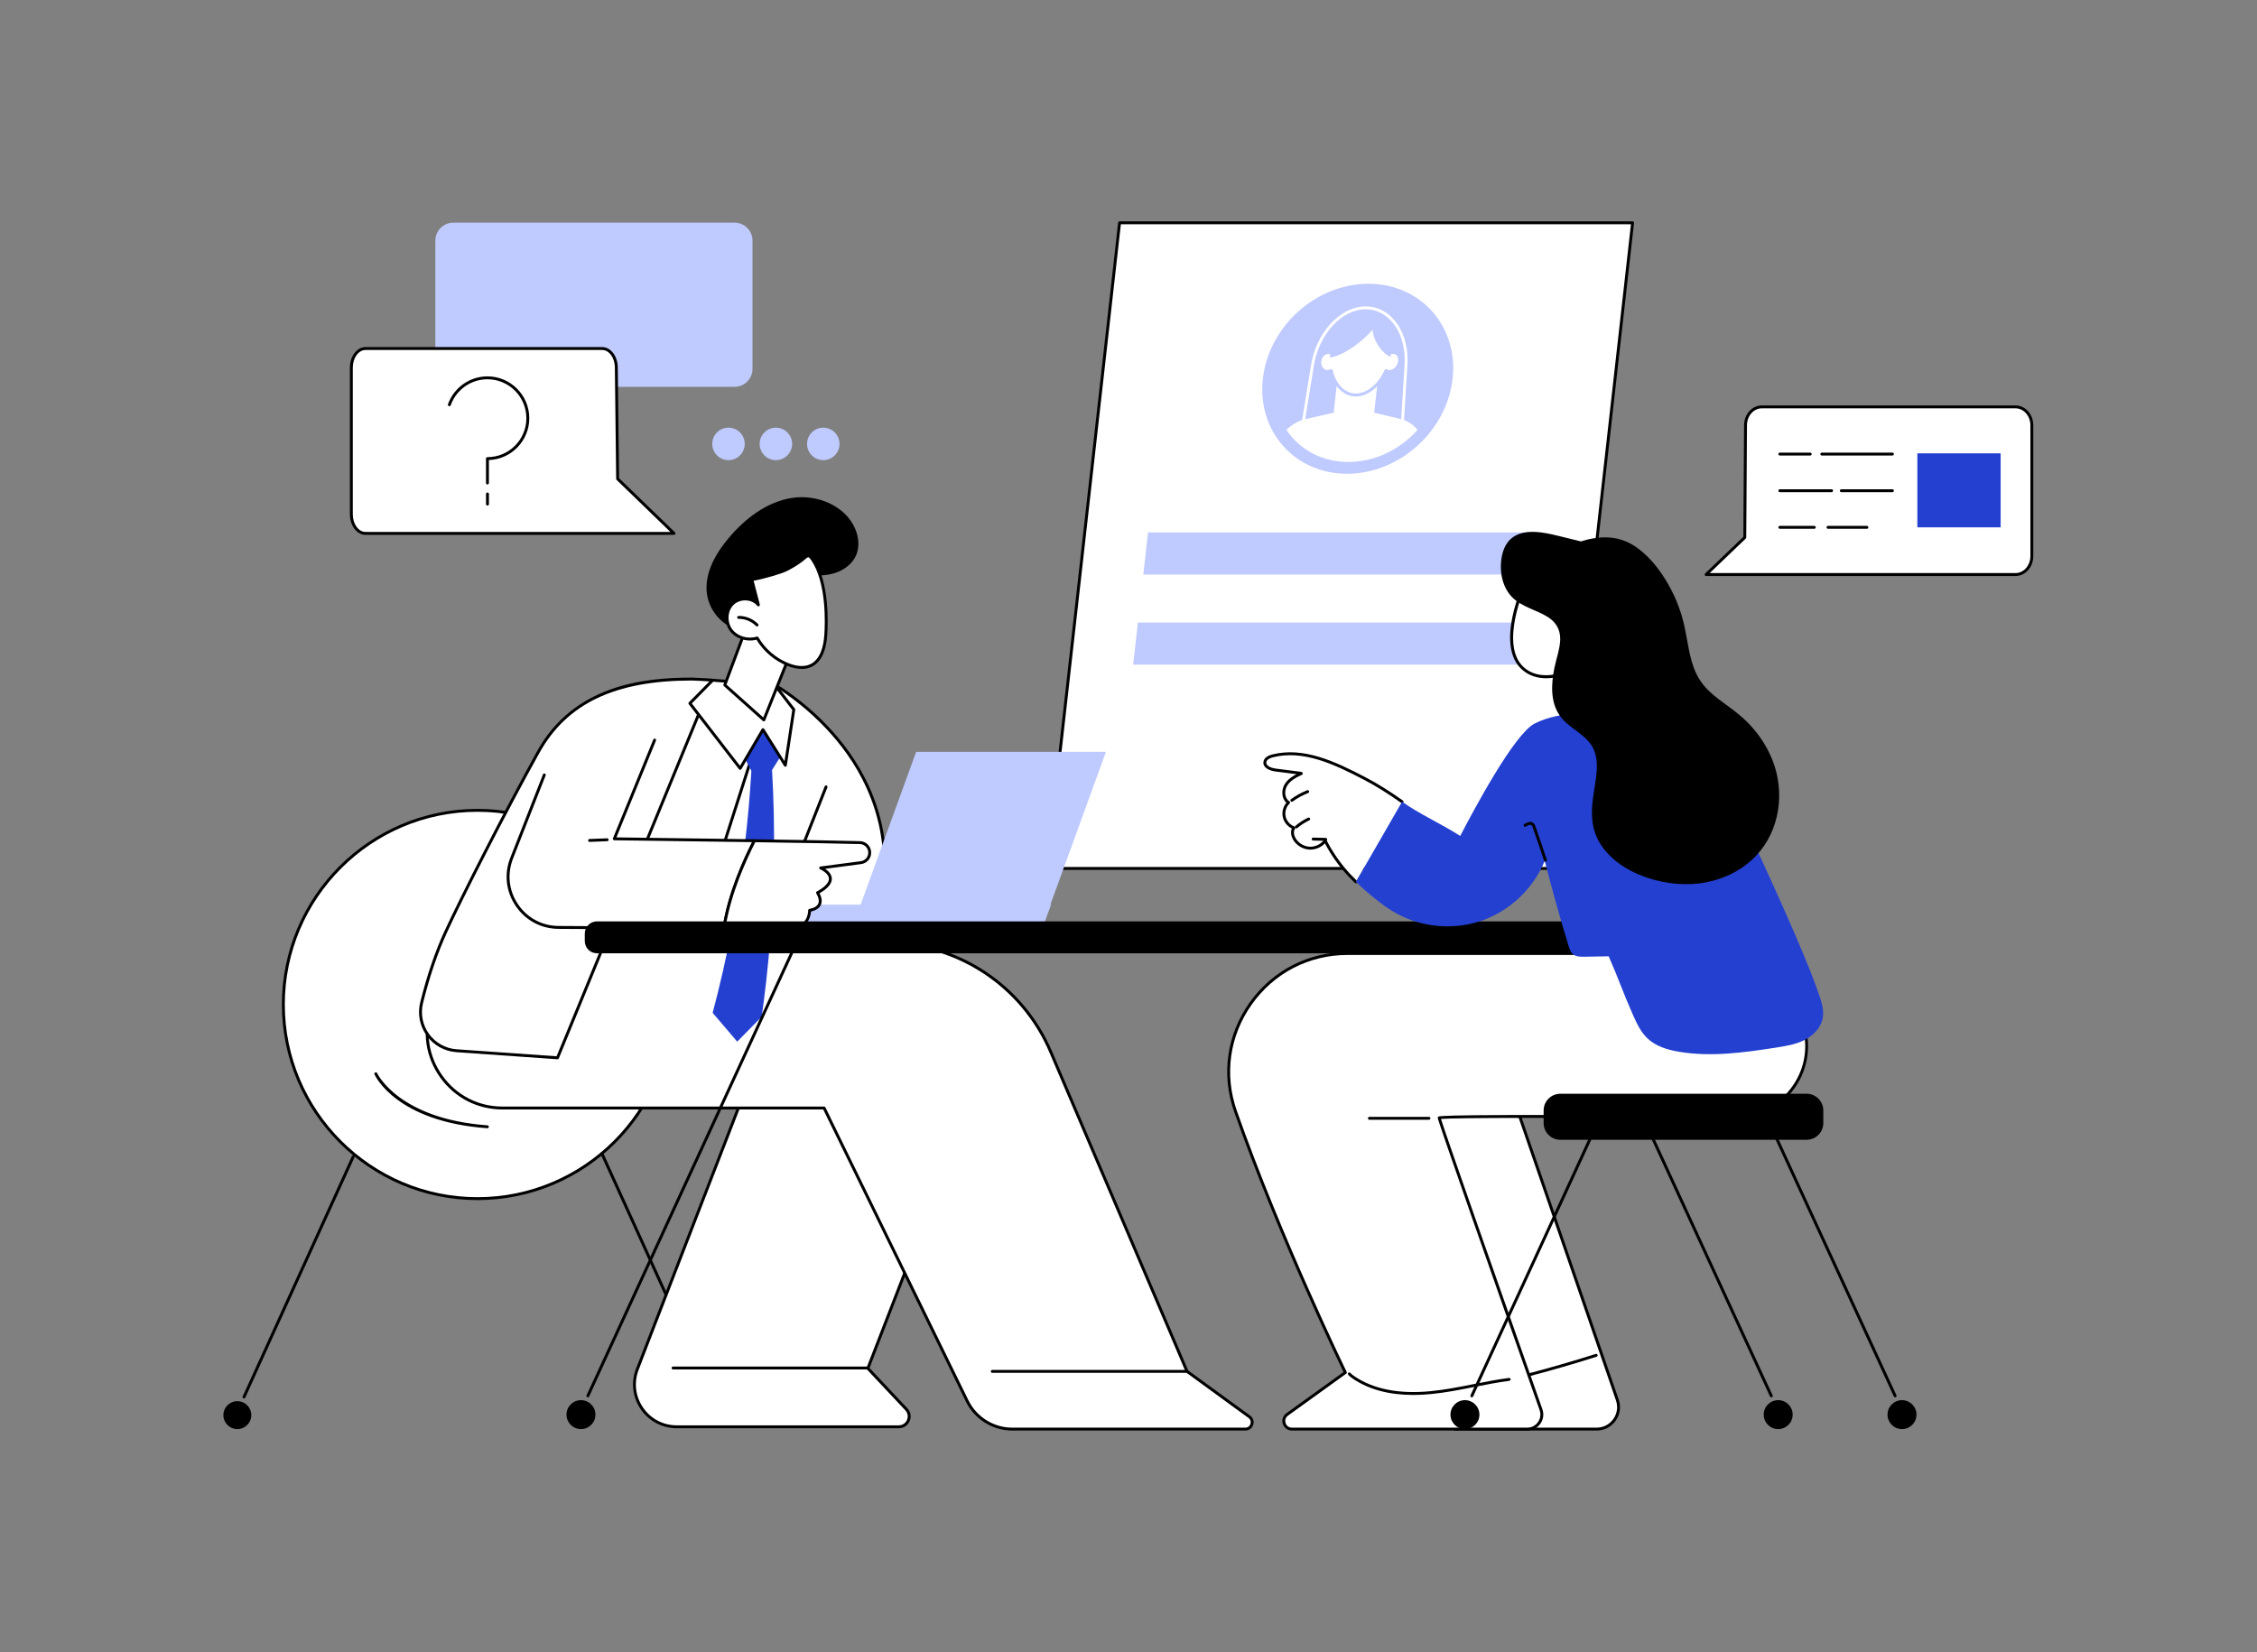 <svg width="4554" height="3334" viewBox="0 0 4554 3334" fill="none" xmlns="http://www.w3.org/2000/svg">
<rect x="0" y="0" width="4554" height="3334" fill="#808080" stroke="none"/>
<path d="M3147.57 1752.37H2112.47L2258.99 449.6H3294.09L3147.57 1752.37Z" fill="white"/>
<path d="M2115.76 1749.44H3144.96L3290.8 452.533H2261.61L2115.76 1749.44ZM3147.57 1755.31H2112.48C2111.64 1755.31 2110.84 1754.95 2110.29 1754.33C2109.73 1753.71 2109.47 1752.88 2109.56 1752.05L2256.07 449.267C2256.24 447.787 2257.49 446.667 2258.99 446.667H3294.09C3294.92 446.667 3295.72 447.027 3296.27 447.64C3296.83 448.267 3297.09 449.093 3297 449.92L3150.49 1752.71C3150.32 1754.19 3149.07 1755.31 3147.57 1755.31Z" fill="black"/>
<path d="M3086.57 1159.33H2306.87L2316.43 1074.33H3096.13L3086.57 1159.33Z" fill="#BFCAFF"/>
<path d="M3066.12 1341.15H2286.43L2295.99 1256.15H3075.68L3066.12 1341.15Z" fill="#BFCAFF"/>
<path d="M2930.89 764.307C2918.99 870.16 2823.64 955.973 2717.95 955.973C2612.24 955.973 2536.2 870.16 2548.11 764.307C2560.01 658.44 2655.35 572.627 2761.05 572.627C2866.76 572.627 2942.8 658.44 2930.89 764.307Z" fill="#BFCAFF"/>
<mask id="mask0_1_673" style="mask-type:luminance" maskUnits="userSpaceOnUse" x="2570" y="596" width="339" height="337">
<path d="M2907.13 764.307C2896.71 857.027 2813.2 932.187 2720.61 932.187C2628.04 932.187 2561.44 857.027 2571.87 764.307C2582.29 671.587 2665.8 596.427 2758.37 596.427C2850.96 596.427 2917.56 671.587 2907.13 764.307Z" fill="white"/>
</mask>
<g mask="url(#mask0_1_673)">
<path d="M2617.75 942.88H2821.12L2833.99 736.96C2836.25 700.827 2826.15 667.96 2806.25 646.8C2792.35 631.987 2774.83 624.16 2755.59 624.16C2707.32 624.16 2661.43 673.987 2651.09 737.613L2617.75 942.88ZM2823.87 948.747H2614.29C2613.44 948.747 2612.63 948.36 2612.07 947.707C2611.51 947.053 2611.27 946.187 2611.4 945.347L2645.29 736.667C2656.08 670.293 2704.52 618.293 2755.59 618.293C2776.49 618.293 2795.49 626.76 2810.53 642.787C2831.52 665.12 2842.2 699.573 2839.84 737.32L2826.8 945.987C2826.71 947.533 2825.43 948.747 2823.87 948.747Z" fill="white"/>
<path d="M2825.21 845.267L2732.85 823.4L2635.57 845.267C2609.41 851.147 2586.93 870.4 2576.83 895.573L2544.01 1004.43H2880.97L2872.64 895.573C2868.2 870.4 2850.04 851.147 2825.21 845.267Z" fill="white"/>
<path d="M2726.24 882.187C2703.67 882.187 2687.43 863.853 2689.96 841.24L2698.59 764.613H2780.35L2771.72 841.24C2769.19 863.853 2748.81 882.187 2726.24 882.187Z" fill="white"/>
<path d="M2813.91 711.493C2811.01 710.76 2807.97 711.04 2805.05 712.107C2806.93 674.227 2784.03 648.533 2752.52 648.533C2721.01 648.533 2692.32 674.227 2685.68 712.107C2683 711.04 2680.01 710.76 2676.96 711.493C2667.88 713.693 2661.65 723.947 2663.07 734.387C2664.49 744.827 2673.01 751.507 2682.09 749.307C2683.56 748.96 2684.95 748.373 2686.24 747.627C2692.2 775.613 2711.05 797.027 2735.81 797.027C2760.59 797.027 2784.25 775.613 2796.51 747.627C2797.64 748.373 2798.88 748.96 2800.27 749.307C2808.87 751.507 2818.89 744.827 2822.65 734.387C2826.41 723.947 2822.51 713.693 2813.91 711.493Z" fill="white"/>
<path d="M2686.24 744.693C2686.64 744.693 2687.05 744.787 2687.44 744.96C2688.29 745.333 2688.91 746.107 2689.11 747.027C2695.11 775.173 2713.88 794.093 2735.81 794.093C2758.03 794.093 2781.33 774.947 2793.83 746.453C2794.17 745.667 2794.84 745.067 2795.67 744.827C2796.49 744.573 2797.39 744.707 2798.12 745.187C2799.03 745.773 2800 746.213 2801 746.467C2808.19 748.307 2816.64 742.44 2819.89 733.4C2821.69 728.387 2821.57 723.32 2819.53 719.48C2818.13 716.827 2815.93 715.04 2813.19 714.333C2810.99 713.773 2808.53 713.96 2806.07 714.867C2805.15 715.2 2804.11 715.053 2803.31 714.48C2802.52 713.893 2802.07 712.947 2802.12 711.96C2803.05 693.36 2797.75 677.013 2787.19 665.92C2778.2 656.467 2766.21 651.467 2752.52 651.467C2721.67 651.467 2694.77 677.187 2688.57 712.613C2688.41 713.493 2687.88 714.24 2687.11 714.68C2686.33 715.107 2685.41 715.16 2684.6 714.84C2682.35 713.934 2680.01 713.773 2677.65 714.347C2670 716.2 2664.76 725.013 2665.97 734C2666.6 738.573 2668.87 742.507 2672.19 744.774C2674.92 746.64 2678.19 747.24 2681.4 746.453C2682.53 746.187 2683.64 745.733 2684.79 745.08C2685.24 744.827 2685.73 744.693 2686.24 744.693ZM2735.81 799.96C2711.99 799.96 2691.59 780.747 2684.19 751.76C2683.72 751.907 2683.25 752.053 2682.79 752.16C2677.95 753.333 2673 752.427 2668.88 749.613C2664.19 746.413 2661.01 741.013 2660.16 734.787C2658.56 722.907 2665.77 711.187 2676.28 708.64C2678.64 708.08 2681.05 708 2683.41 708.427C2691.13 671.827 2719.76 645.6 2752.52 645.6C2767.63 645.6 2781.45 651.387 2791.44 661.88C2802.35 673.347 2808.2 689.72 2808.09 708.333C2810.33 708.013 2812.55 708.12 2814.64 708.653C2818.97 709.76 2822.55 712.64 2824.72 716.747C2827.52 722.04 2827.77 728.827 2825.41 735.387C2821.16 747.2 2809.53 754.707 2799.55 752.147C2798.99 752.013 2798.44 751.84 2797.91 751.627C2784.2 780.667 2759.56 799.96 2735.81 799.96Z" fill="#BFCAFF"/>
<path d="M2683.61 721.627C2714.09 716 2748.21 689.374 2769.57 665.387C2770.83 686.694 2786.87 711.574 2805.61 720.32C2805.61 720.32 2824.55 635.534 2753.67 638.254C2682.8 640.987 2683.61 721.627 2683.61 721.627Z" fill="#BFCAFF"/>
</g>
<path d="M1355.25 2026.92C1355.25 2243.29 1179.85 2418.69 963.477 2418.69C747.111 2418.69 571.709 2243.29 571.709 2026.92C571.709 1810.56 747.111 1635.16 963.477 1635.16C1179.85 1635.16 1355.25 1810.56 1355.25 2026.92Z" fill="white"/>
<path d="M963.477 1638.09C749.073 1638.09 574.641 1812.52 574.641 2026.92C574.641 2241.33 749.073 2415.76 963.477 2415.76C1177.88 2415.76 1352.32 2241.33 1352.32 2026.92C1352.32 1812.52 1177.88 1638.09 963.477 1638.09ZM963.477 2421.63C745.837 2421.63 568.776 2244.56 568.776 2026.92C568.776 1809.28 745.837 1632.23 963.477 1632.23C1181.12 1632.23 1358.19 1809.28 1358.19 2026.92C1358.19 2244.56 1181.12 2421.63 963.477 2421.63Z" fill="black"/>
<path d="M983.4 2276.64C983.328 2276.64 983.256 2276.64 983.185 2276.64C800.364 2263.4 757.348 2171.81 755.606 2167.92C754.948 2166.44 755.606 2164.71 757.084 2164.04C758.556 2163.37 760.292 2164.04 760.958 2165.52C761.374 2166.44 804.597 2257.83 983.609 2270.79C985.224 2270.91 986.439 2272.31 986.321 2273.92C986.209 2275.47 984.922 2276.64 983.4 2276.64Z" fill="black"/>
<path d="M492.288 2822C491.883 2822 491.471 2821.92 491.077 2821.75C489.603 2821.07 488.951 2819.33 489.619 2817.85L709.783 2333.32C710.451 2331.84 712.18 2331.19 713.667 2331.87C715.139 2332.53 715.792 2334.27 715.121 2335.75L494.961 2820.28C494.469 2821.36 493.403 2822 492.288 2822Z" fill="black"/>
<path d="M507.069 2855.56C507.069 2871.12 494.455 2883.73 478.893 2883.73C463.332 2883.73 450.719 2871.12 450.719 2855.56C450.719 2840 463.332 2827.39 478.893 2827.39C494.455 2827.39 507.069 2840 507.069 2855.56Z" fill="black"/>
<path d="M1434.67 2815.19C1433.56 2815.19 1432.49 2814.55 1432 2813.47L1211.84 2328.93C1211.17 2327.45 1211.82 2325.72 1213.29 2325.05C1214.78 2324.37 1216.51 2325.03 1217.18 2326.51L1437.33 2811.04C1438.01 2812.52 1437.36 2814.25 1435.88 2814.93C1435.49 2815.11 1435.08 2815.19 1434.67 2815.19Z" fill="black"/>
<path d="M1419.89 2848.75C1419.89 2864.31 1432.51 2876.92 1448.07 2876.92C1463.63 2876.92 1476.24 2864.31 1476.24 2848.75C1476.24 2833.19 1463.63 2820.57 1448.07 2820.57C1432.51 2820.57 1419.89 2833.19 1419.89 2848.75Z" fill="black"/>
<path d="M1813.52 2879.07H1365.55C1305.6 2879.07 1264.33 2818.87 1285.97 2762.95L1537.73 2112.17H2002.15L1751.08 2761.15L1828.77 2843.79C1841.35 2857.15 1831.87 2879.07 1813.52 2879.07Z" fill="white"/>
<path d="M1539.75 2115.11L1288.7 2764C1278.75 2789.73 1281.98 2817.56 1297.58 2840.32C1313.18 2863.08 1337.96 2876.13 1365.55 2876.13H1813.52C1820.81 2876.13 1827.15 2871.97 1830.04 2865.28C1832.95 2858.57 1831.64 2851.11 1826.64 2845.8L1748.95 2763.16C1748.17 2762.33 1747.95 2761.15 1748.35 2760.09L1997.87 2115.11H1539.75ZM1813.52 2882H1365.55C1336.43 2882 1309.21 2867.65 1292.74 2843.64C1276.28 2819.61 1272.72 2789.05 1283.23 2761.88L1535 2111.12C1535.43 2109.99 1536.52 2109.24 1537.73 2109.24H2002.15C2003.12 2109.24 2004.03 2109.72 2004.57 2110.52C2005.12 2111.32 2005.24 2112.33 2004.89 2113.24L1754.48 2760.48L1830.91 2841.77C1837.53 2848.83 1839.27 2858.72 1835.43 2867.6C1831.59 2876.48 1823.2 2882 1813.52 2882Z" fill="black"/>
<path d="M1750.19 2763.37H1358.08C1356.45 2763.37 1355.15 2762.07 1355.15 2760.44C1355.15 2758.83 1356.45 2757.51 1358.08 2757.51H1750.19C1751.81 2757.51 1753.12 2758.83 1753.12 2760.44C1753.12 2762.07 1751.81 2763.37 1750.19 2763.37Z" fill="black"/>
<path d="M915.777 1902.61L870.342 2034.51C836.366 2133.12 909.632 2235.85 1013.94 2235.85H1662.88L1951.53 2827.07C1968.45 2861.75 2003.67 2883.73 2042.27 2883.73H2512.77C2526.08 2883.73 2531.63 2866.71 2520.87 2858.88L2395.09 2767.29L2120.03 2122.47C2063.16 1989.13 1932.2 1902.61 1787.24 1902.61H915.777Z" fill="white"/>
<path d="M917.869 1905.55L873.115 2035.45C857.233 2081.56 864.363 2130.76 892.672 2170.47C920.985 2210.16 965.185 2232.92 1013.94 2232.92H1662.88C1664 2232.92 1665.01 2233.56 1665.51 2234.57L1954.16 2825.77C1970.48 2859.2 2005.07 2880.8 2042.25 2880.8H2512.77C2518.56 2880.8 2521.88 2876.95 2523.05 2873.33C2524.23 2869.72 2523.81 2864.65 2519.13 2861.25L2393.36 2769.67C2392.93 2769.35 2392.6 2768.93 2392.39 2768.44L2117.33 2123.61C2060.83 1991.15 1931.25 1905.55 1787.24 1905.55H917.869ZM2512.77 2886.67H2042.25C2002.84 2886.67 1966.19 2863.77 1948.89 2828.35L1661.04 2238.79H1013.94C963.263 2238.79 917.323 2215.12 887.899 2173.87C858.472 2132.61 851.061 2081.47 867.571 2033.55L913.007 1901.67C913.413 1900.48 914.528 1899.69 915.779 1899.69H1787.24C1933.61 1899.69 2065.29 1986.68 2122.72 2121.31L2397.47 2765.4L2522.6 2856.51C2528.53 2860.84 2530.91 2868.16 2528.63 2875.15C2526.36 2882.15 2520.13 2886.67 2512.77 2886.67Z" fill="black"/>
<path d="M2395.09 2770.23H2002.15C2000.53 2770.23 1999.21 2768.92 1999.21 2767.29C1999.21 2765.68 2000.53 2764.36 2002.15 2764.36H2395.09C2396.71 2764.36 2398.03 2765.68 2398.03 2767.29C2398.03 2768.92 2396.71 2770.23 2395.09 2770.23Z" fill="black"/>
<path d="M1596.24 1475.08L1590.77 1405.57L1426.44 1370.24L1189.62 1847.09L1479.17 1837.31L1596.24 1475.08Z" fill="white"/>
<path d="M1407.44 1870.25L1563.43 1382.28C1563.43 1382.28 1863.19 1549.49 1766.05 1870.25H1407.44Z" fill="white"/>
<path d="M1411.45 1867.32H1763.87C1812.57 1703.85 1755.48 1581.63 1698.84 1507.76C1644.29 1436.63 1579.85 1395.53 1565.11 1386.67L1411.45 1867.32ZM1766.05 1873.19H1407.44C1406.49 1873.19 1405.61 1872.73 1405.07 1871.97C1404.51 1871.23 1404.36 1870.25 1404.64 1869.36L1560.64 1381.39C1560.89 1380.55 1561.53 1379.88 1562.35 1379.55C1563.17 1379.23 1564.09 1379.29 1564.85 1379.72C1565.61 1380.13 1641.04 1422.76 1703.49 1504.2C1761.2 1579.47 1819.4 1704.21 1768.85 1871.11C1768.48 1872.33 1767.35 1873.19 1766.05 1873.19Z" fill="black"/>
<path d="M1582.45 1804.37C1582.09 1804.37 1581.73 1804.31 1581.37 1804.16C1579.87 1803.57 1579.13 1801.87 1579.72 1800.36L1664 1586.73C1664.6 1585.23 1666.29 1584.48 1667.81 1585.08C1669.32 1585.68 1670.05 1587.37 1669.47 1588.88L1585.19 1802.51C1584.72 1803.67 1583.61 1804.37 1582.45 1804.37Z" fill="black"/>
<path d="M1541.19 1452.65C1554.75 1473.59 1568.29 1494.51 1581.85 1515.43C1573.84 1528.19 1565.81 1540.96 1557.8 1553.72C1561.03 1610.75 1562.51 1671.12 1561.56 1734.49C1559.85 1850.04 1550.36 1956.27 1536.88 2051.61L1487.52 2101.91L1437.95 2043.76C1452.32 1989.56 1465.67 1931.79 1477.24 1870.61C1498.72 1757.16 1510.48 1651.39 1516.07 1555.68C1506.93 1538.04 1497.81 1520.4 1488.68 1502.75L1541.19 1452.65Z" fill="#2440D1"/>
<path d="M1437.95 1372.59L1124.9 2134.52L921.213 2120.24C872.741 2116.85 839.036 2070.57 850.707 2023.41C861.24 1980.84 877.023 1928.75 899.649 1879.68C933.412 1806.47 1017.79 1640.68 1086.04 1517.59C1151.48 1399.59 1268.15 1370.24 1395.87 1370.24C1398.6 1370.24 1435.28 1371.89 1437.95 1372.59Z" fill="white"/>
<path d="M1395.87 1373.17C1241.41 1373.17 1143.78 1419.51 1088.61 1519.01C1020.68 1641.51 935.913 1808.05 902.312 1880.91C883.229 1922.29 866.825 1970.48 853.555 2024.11C848.201 2045.75 852.655 2068.48 865.765 2086.51C878.889 2104.53 899.173 2115.76 921.421 2117.32L1122.99 2131.44L1433.75 1375.08C1424.09 1374.35 1398.59 1373.17 1395.87 1373.17ZM1124.9 2137.45C1124.83 2137.45 1124.77 2137.44 1124.69 2137.44L921.008 2123.17C897.031 2121.49 875.165 2109.39 861.023 2089.95C846.889 2070.53 842.092 2046.03 847.86 2022.71C861.221 1968.71 877.749 1920.17 896.985 1878.45C930.628 1805.49 1015.49 1638.77 1083.47 1516.17C1157.47 1382.73 1297.2 1367.31 1395.87 1367.31C1398.01 1367.31 1435.48 1368.91 1438.69 1369.75C1439.51 1369.96 1440.2 1370.52 1440.57 1371.28C1440.95 1372.04 1440.97 1372.92 1440.65 1373.71L1127.61 2135.63C1127.16 2136.73 1126.08 2137.45 1124.9 2137.45Z" fill="black"/>
<path d="M2104.23 1867.2H1721.29L1848.53 1517.16H2231.47L2104.23 1867.2Z" fill="#BFCAFF"/>
<path d="M1605.55 1825.39H2120.83L2104.23 1870.25H1586.23L1605.55 1825.39Z" fill="#BFCAFF"/>
<path d="M1098.25 1563.68L1032.37 1731.73C1006.17 1798.57 1055.14 1870.92 1126.93 1871.41C1231.64 1872.13 1361.85 1872.91 1460.77 1872.8C1471.29 1802.93 1503.41 1732.97 1522.21 1696.47C1377.85 1694.37 1239.47 1692.61 1239.47 1692.61L1320.85 1493.39L1098.25 1563.68Z" fill="white"/>
<path d="M1442.31 1875.75C1342.09 1875.75 1215.51 1874.96 1126.91 1874.35C1091.71 1874.11 1060.21 1857.24 1040.48 1828.09C1020.75 1798.95 1016.8 1763.44 1029.64 1730.67L1095.53 1562.61C1096.12 1561.09 1097.82 1560.36 1099.33 1560.95C1100.83 1561.53 1101.58 1563.24 1100.99 1564.75L1035.1 1732.8C1022.97 1763.75 1026.7 1797.28 1045.34 1824.81C1063.97 1852.33 1093.72 1868.25 1126.95 1868.48C1220.31 1869.12 1355.79 1869.97 1458.27 1869.88C1468.85 1802.77 1498.92 1735.89 1517.47 1699.33C1376.43 1697.29 1240.8 1695.57 1239.43 1695.55C1238.46 1695.53 1237.56 1695.04 1237.03 1694.24C1236.49 1693.43 1236.39 1692.4 1236.76 1691.51L1318.14 1492.27C1318.75 1490.77 1320.47 1490.05 1321.96 1490.67C1323.46 1491.28 1324.18 1492.99 1323.57 1494.49L1243.82 1689.73C1268.35 1690.05 1393.65 1691.67 1522.27 1693.53C1523.28 1693.55 1524.21 1694.08 1524.73 1694.96C1525.25 1695.83 1525.29 1696.91 1524.83 1697.81C1506.49 1733.37 1474.17 1803.47 1463.68 1873.24C1463.47 1874.68 1462.23 1875.73 1460.79 1875.73C1454.73 1875.75 1448.57 1875.75 1442.31 1875.75Z" fill="black"/>
<path d="M1735.19 1700.28C1692.51 1699.11 1609.33 1697.72 1522.21 1696.47C1503.41 1732.97 1471.29 1802.93 1460.77 1872.8C1541.97 1872.72 1602.08 1872.04 1609.65 1870.25C1634.11 1864.48 1633.61 1836.95 1633.61 1836.95C1669.36 1830.09 1649.53 1801.44 1649.53 1801.44C1703.95 1771.76 1655.89 1751.43 1655.89 1751.43L1737.24 1740.69C1746.28 1739.49 1753.41 1732.41 1754.68 1723.39C1756.36 1711.41 1747.27 1700.63 1735.19 1700.28Z" fill="white"/>
<path d="M1524 1699.43C1505.84 1734.88 1475.05 1802.25 1464.2 1869.87C1575.71 1869.72 1604.52 1868.45 1608.99 1867.4C1630.79 1862.25 1630.69 1838.01 1630.68 1836.99C1630.67 1835.56 1631.67 1834.33 1633.07 1834.05C1642.84 1832.19 1648.91 1828.51 1651.12 1823.12C1654.73 1814.27 1647.2 1803.21 1647.12 1803.11C1646.65 1802.43 1646.49 1801.57 1646.68 1800.76C1646.87 1799.95 1647.4 1799.27 1648.13 1798.87C1664.49 1789.93 1672.93 1780.95 1672.53 1772.88C1671.99 1761.59 1654.92 1754.19 1654.75 1754.12C1653.52 1753.6 1652.8 1752.33 1652.99 1751.03C1653.16 1749.72 1654.19 1748.68 1655.51 1748.51L1736.85 1737.79C1744.56 1736.76 1750.69 1730.68 1751.77 1722.97C1752.47 1718.08 1751.03 1713.11 1747.84 1709.35C1744.65 1705.59 1740.01 1703.36 1735.11 1703.21C1698.23 1702.2 1627.2 1700.92 1524 1699.43ZM1460.79 1875.73C1459.93 1875.73 1459.12 1875.37 1458.56 1874.72C1458 1874.07 1457.75 1873.21 1457.88 1872.37C1468.51 1801.76 1501.12 1731.01 1519.61 1695.12C1520.12 1694.13 1521.08 1693.53 1522.27 1693.53C1626.48 1695.04 1698.15 1696.32 1735.27 1697.36C1741.85 1697.53 1748.07 1700.52 1752.32 1705.56C1756.57 1710.6 1758.51 1717.24 1757.59 1723.79C1756.15 1734.09 1747.93 1742.24 1737.61 1743.6L1665.01 1753.17C1670.91 1757.17 1677.96 1763.76 1678.39 1772.57C1678.89 1782.69 1670.56 1792.76 1653.6 1802.52C1656.08 1807.11 1660.11 1816.64 1656.55 1825.35C1653.73 1832.2 1646.97 1836.91 1636.44 1839.35C1635.85 1846.63 1632.27 1867.93 1610.33 1873.11C1603.24 1874.77 1554.33 1875.64 1460.79 1875.73Z" fill="black"/>
<path d="M1189.62 1698.83C1188.06 1698.83 1186.75 1697.59 1186.69 1696.01C1186.63 1694.39 1187.89 1693.03 1189.51 1692.96L1224.96 1691.59C1226.53 1691.52 1227.94 1692.79 1228 1694.4C1228.07 1696.01 1226.81 1697.39 1225.19 1697.44L1189.74 1698.83C1189.7 1698.83 1189.66 1698.83 1189.62 1698.83Z" fill="black"/>
<path d="M1584.6 1544.25L1539.37 1472.37L1493.47 1550.53L1391.99 1419.19L1437.95 1372.59L1563.43 1382.28L1601.68 1431.85L1584.6 1544.25Z" fill="white"/>
<path d="M1395.88 1419.43L1493.13 1545.31L1536.85 1470.88C1537.36 1470 1538.31 1469.45 1539.33 1469.44C1539.35 1469.44 1539.36 1469.44 1539.37 1469.44C1540.39 1469.44 1541.32 1469.96 1541.87 1470.81L1582.88 1536.01L1598.6 1432.65L1561.89 1385.11L1439.08 1375.61L1395.88 1419.43ZM1493.47 1553.47C1492.56 1553.47 1491.69 1553.05 1491.15 1552.33L1389.67 1420.99C1388.77 1419.81 1388.87 1418.17 1389.91 1417.13L1435.85 1370.53C1436.47 1369.91 1437.28 1369.6 1438.17 1369.67L1563.65 1379.36C1564.48 1379.41 1565.24 1379.83 1565.75 1380.49L1604 1430.07C1604.49 1430.69 1604.71 1431.51 1604.59 1432.29L1587.51 1544.69C1587.32 1545.91 1586.4 1546.87 1585.2 1547.12C1583.99 1547.37 1582.77 1546.85 1582.12 1545.81L1539.47 1478.01L1495.99 1552.03C1495.49 1552.87 1494.61 1553.4 1493.65 1553.47C1493.59 1553.47 1493.52 1553.47 1493.47 1553.47Z" fill="black"/>
<path d="M1590.24 1329.97L1541.19 1452.65L1462.47 1382.28L1509.99 1255.15C1509.99 1255.15 1560.55 1283.99 1590.24 1329.97Z" fill="white"/>
<path d="M1465.92 1381.43L1540.01 1447.68L1586.95 1330.29C1562.01 1292.45 1522.56 1266.33 1511.49 1259.48L1465.92 1381.43ZM1541.19 1455.59C1540.47 1455.59 1539.77 1455.33 1539.23 1454.84L1460.51 1384.47C1459.61 1383.65 1459.29 1382.39 1459.72 1381.25L1507.24 1254.12C1507.53 1253.31 1508.17 1252.68 1508.99 1252.39C1509.79 1252.09 1510.69 1252.17 1511.44 1252.6C1511.95 1252.89 1562.97 1282.33 1592.71 1328.37C1593.21 1329.17 1593.32 1330.17 1592.96 1331.05L1543.91 1453.75C1543.55 1454.64 1542.79 1455.29 1541.85 1455.52C1541.63 1455.56 1541.41 1455.59 1541.19 1455.59Z" fill="black"/>
<path d="M1425.63 1182.56C1427.07 1146.12 1447.19 1112.99 1470.73 1085.15C1503.76 1046.08 1547.11 1012.77 1597.64 1004.79C1648.16 996.8 1705.69 1020.15 1725.61 1067.27C1732.68 1084 1734.64 1103.57 1727.49 1120.28C1719.83 1138.17 1702.57 1150.69 1683.99 1156.45C1665.39 1162.21 1645.47 1161.99 1626.09 1160.15C1627.09 1160.24 1587.29 1216.32 1582.39 1220.95C1563.2 1239.09 1540.43 1253.52 1515.73 1262.93C1490.25 1272.65 1476.52 1270.72 1456.04 1252.79C1435.93 1235.17 1424.56 1209.44 1425.63 1182.56Z" fill="black"/>
<path d="M1666.17 1281.81C1664.52 1305.76 1657.57 1333.16 1635.76 1343.2C1621.72 1349.65 1605.11 1346.87 1590.71 1341.25C1564.48 1331.04 1541.89 1311.72 1527.75 1287.4C1509.15 1293.25 1486.92 1287.23 1475.16 1271.65C1463.41 1256.09 1464.29 1231.79 1478.31 1218.23C1492.33 1204.65 1518.07 1205.32 1530.23 1220.57C1525.8 1203.53 1521.37 1186.49 1516.95 1169.44C1541.19 1165.79 1578.36 1153.55 1583.65 1151.03C1594.99 1145.63 1605.83 1139.16 1615.95 1131.72C1628.24 1122.68 1630.25 1115.41 1639.48 1129.08C1666.03 1168.37 1669.31 1236.36 1666.17 1281.81Z" fill="white"/>
<path d="M1527.75 1284.47C1528.77 1284.47 1529.75 1285 1530.28 1285.92C1544.17 1309.81 1566.01 1328.49 1591.77 1338.52C1603.41 1343.05 1620.28 1347.08 1634.53 1340.53C1655.57 1330.85 1661.76 1303.15 1663.24 1281.61C1664.89 1257.75 1667.87 1176.32 1637.05 1130.72C1633.71 1125.76 1631.89 1124.57 1630.96 1124.45C1629.61 1124.27 1627.23 1126.25 1624.25 1128.79C1622.4 1130.37 1620.28 1132.17 1617.68 1134.08C1607.51 1141.57 1596.48 1148.16 1584.91 1153.67C1579.07 1156.45 1544.4 1167.71 1520.59 1171.83L1533.07 1219.84C1533.41 1221.17 1532.77 1222.57 1531.53 1223.2C1530.31 1223.81 1528.8 1223.48 1527.93 1222.4C1522.91 1216.11 1514.84 1212.16 1505.77 1211.57C1496.16 1210.95 1486.67 1214.23 1480.35 1220.33C1467.75 1232.53 1466.44 1255.23 1477.51 1269.89C1488.2 1284.07 1508.96 1290.24 1526.87 1284.6C1527.16 1284.51 1527.47 1284.47 1527.75 1284.47ZM1617.72 1349.83C1607.43 1349.83 1597.44 1347.03 1589.64 1343.99C1563.36 1333.76 1540.99 1314.93 1526.39 1290.84C1506.71 1296.03 1484.52 1288.92 1472.83 1273.43C1459.84 1256.23 1461.39 1230.52 1476.27 1216.12C1483.85 1208.77 1494.75 1204.99 1506.15 1205.72C1513.09 1206.16 1519.57 1208.32 1524.93 1211.85L1514.11 1170.19C1513.89 1169.37 1514.04 1168.52 1514.49 1167.83C1514.95 1167.13 1515.68 1166.67 1516.51 1166.55C1540.88 1162.87 1577.49 1150.71 1582.39 1148.37C1593.63 1143.03 1604.32 1136.63 1614.21 1129.36C1616.64 1127.57 1618.67 1125.84 1620.45 1124.32C1624.53 1120.84 1627.75 1118.09 1631.76 1118.64C1635.05 1119.09 1638 1121.64 1641.91 1127.43C1673.77 1174.6 1670.77 1257.67 1669.09 1282.01C1666.81 1315.17 1655.71 1337.24 1636.99 1345.85C1630.76 1348.72 1624.19 1349.83 1617.72 1349.83Z" fill="black"/>
<path d="M1527.52 1264.13C1526.75 1264.13 1525.99 1263.83 1525.41 1263.24C1516.41 1253.95 1503.31 1248.55 1490.4 1248.75C1488.65 1248.83 1487.45 1247.49 1487.43 1245.87C1487.4 1244.25 1488.68 1242.92 1490.31 1242.89C1504.68 1242.61 1519.52 1248.72 1529.63 1259.16C1530.75 1260.32 1530.72 1262.17 1529.56 1263.31C1528.99 1263.85 1528.25 1264.13 1527.52 1264.13Z" fill="black"/>
<path d="M3481.33 1923.64H1204.59C1190.96 1923.64 1179.91 1912.59 1179.91 1898.96V1883.88C1179.91 1870.25 1190.96 1859.2 1204.59 1859.2H3481.33C3494.96 1859.2 3506.01 1870.25 3506.01 1883.88V1898.96C3506.01 1912.59 3494.96 1923.64 3481.33 1923.64Z" fill="black"/>
<path d="M3574 2819.63C3572.88 2819.63 3571.83 2819 3571.33 2817.92L3158.37 1920.68C3157.69 1919.21 3158.33 1917.47 3159.8 1916.8C3161.28 1916.12 3163.01 1916.76 3163.69 1918.24L3576.65 2815.48C3577.33 2816.95 3576.69 2818.68 3575.21 2819.36C3574.83 2819.55 3574.41 2819.63 3574 2819.63Z" fill="black"/>
<path d="M3558.67 2854.52C3558.67 2870.65 3571.75 2883.73 3587.88 2883.73C3604.01 2883.73 3617.09 2870.65 3617.09 2854.52C3617.09 2838.39 3604.01 2825.32 3587.88 2825.32C3571.75 2825.32 3558.67 2838.39 3558.67 2854.52Z" fill="black"/>
<path d="M1186.1 2819.63C1185.69 2819.63 1185.28 2819.55 1184.88 2819.36C1183.41 2818.68 1182.76 2816.95 1183.44 2815.48L1596.4 1918.24C1597.08 1916.76 1598.81 1916.12 1600.29 1916.8C1601.76 1917.47 1602.41 1919.21 1601.73 1920.68L1188.77 2817.92C1188.28 2819 1187.21 2819.63 1186.1 2819.63Z" fill="black"/>
<path d="M1201.43 2854.52C1201.43 2870.65 1188.35 2883.73 1172.22 2883.73C1156.09 2883.73 1143.01 2870.65 1143.01 2854.52C1143.01 2838.39 1156.09 2825.32 1172.22 2825.32C1188.35 2825.32 1201.43 2838.39 1201.43 2854.52Z" fill="black"/>
<path d="M3035.4 2162.85L3263.36 2825.09C3273.25 2853.81 3251.91 2883.73 3221.52 2883.73H2935.41L2714.57 2204.47L3035.4 2162.85Z" fill="white"/>
<path d="M2937.55 2880.8H3221.52C3235.04 2880.8 3247.31 2874.49 3255.16 2863.48C3263 2852.47 3264.99 2838.83 3260.59 2826.04L3033.41 2166.07L2718.45 2206.92L2937.55 2880.8ZM3221.52 2886.67H2935.41C2934.13 2886.67 2933.01 2885.85 2932.61 2884.64L2711.79 2205.37C2711.52 2204.53 2711.63 2203.63 2712.09 2202.89C2712.56 2202.16 2713.33 2201.67 2714.2 2201.56L3035.03 2159.95C3036.4 2159.76 3037.72 2160.57 3038.17 2161.89L3266.13 2824.13C3271.16 2838.73 3268.89 2854.32 3259.93 2866.89C3250.96 2879.45 3236.96 2886.67 3221.52 2886.67Z" fill="black"/>
<path d="M2987.68 2793.81C2980.92 2793.81 2974.15 2793.47 2967.37 2792.69C2965.77 2792.52 2964.61 2791.07 2964.79 2789.45C2964.97 2787.84 2966.43 2786.68 2968.04 2786.87C3004.55 2791 3041.19 2782.59 3078.63 2772.83C3125.8 2760.55 3173.28 2746.83 3219.76 2732.08C3221.31 2731.59 3222.96 2732.44 3223.44 2733.99C3223.93 2735.53 3223.08 2737.17 3221.53 2737.67C3174.96 2752.45 3127.37 2766.19 3080.11 2778.51C3048.96 2786.61 3018.35 2793.81 2987.68 2793.81Z" fill="black"/>
<path d="M3583.37 1924.08L3635.59 2059.37C3671.95 2153.59 3602.04 2254.85 3501.04 2254.25C3261.79 2252.8 2903.84 2251.37 2903.84 2255.71C2903.84 2261.21 3061.16 2707.97 3109.29 2844.53C3116.05 2863.68 3101.83 2883.73 3081.52 2883.73H2606.71C2590.85 2883.73 2584.29 2863.41 2597.16 2854.15L2714.57 2769.53C2714.57 2769.53 2584.4 2502.15 2492.96 2242.69C2438.13 2087.09 2553.91 1924.08 2718.88 1924.08H3583.37Z" fill="white"/>
<path d="M2718.88 1927.01C2641.09 1927.01 2570.69 1963.43 2525.75 2026.93C2480.89 2090.29 2469.96 2168.57 2495.73 2241.71C2586.07 2498.04 2715.91 2765.57 2717.21 2768.25C2717.84 2769.53 2717.45 2771.08 2716.29 2771.91L2598.88 2856.52C2593.04 2860.73 2592.51 2867.03 2593.96 2871.52C2595.4 2876 2599.52 2880.8 2606.72 2880.8H3081.52C3090.24 2880.8 3098.13 2876.72 3103.17 2869.61C3108.2 2862.51 3109.43 2853.72 3106.53 2845.51C3012.72 2579.37 2900.91 2261.03 2900.91 2255.71C2900.91 2254.92 2901.25 2254.09 2901.81 2253.55C2903.71 2251.65 2907.67 2247.73 3501.07 2251.32C3501.36 2251.32 3501.67 2251.32 3501.96 2251.32C3548.75 2251.32 3590.79 2229.27 3617.4 2190.71C3644.2 2151.91 3649.83 2104.41 3632.85 2060.43L3581.36 1927.01H2718.88ZM3081.52 2886.67H2606.72C2598.19 2886.67 2591 2881.43 2588.37 2873.32C2585.76 2865.2 2588.53 2856.75 2595.44 2851.76L2710.87 2768.6C2698.15 2742.24 2576.27 2487.88 2490.2 2243.67C2463.79 2168.71 2475 2088.48 2520.96 2023.55C2567.03 1958.47 2639.17 1921.15 2718.88 1921.15H3583.37C3584.59 1921.15 3585.67 1921.89 3586.11 1923.01L3638.32 2058.31C3655.75 2103.47 3649.73 2154.21 3622.23 2194.04C3594.73 2233.87 3549.55 2257.49 3501.03 2257.19C3147.83 2255.05 2933.69 2255.32 2907.47 2257.91C2917.08 2289.03 3017.95 2576.55 3112.07 2843.56C3115.6 2853.59 3114.11 2864.32 3107.96 2873C3101.81 2881.68 3092.17 2886.67 3081.52 2886.67Z" fill="black"/>
<path d="M2851.77 2814.84C2803.44 2814.84 2762.89 2804.13 2730.89 2782.84C2727.52 2780.59 2723.63 2777.81 2720.41 2774.32C2719.32 2773.13 2719.4 2771.28 2720.6 2770.17C2721.8 2769.08 2723.65 2769.17 2724.75 2770.36C2727.52 2773.39 2730.89 2775.8 2734.15 2777.96C2772.53 2803.49 2823.85 2813.35 2886.68 2807.21C2915.76 2804.39 2944.97 2798.6 2973.24 2793.01C2996.57 2788.4 3020.71 2783.63 3044.73 2780.51C3046.35 2780.31 3047.81 2781.43 3048.01 2783.04C3048.23 2784.64 3047.09 2786.11 3045.48 2786.32C3021.65 2789.41 2997.61 2794.17 2974.37 2798.77C2945.97 2804.39 2916.61 2810.2 2887.25 2813.05C2875 2814.25 2863.17 2814.84 2851.77 2814.84Z" fill="black"/>
<path d="M2883.21 2259.53H2763.08C2761.47 2259.53 2760.15 2258.23 2760.15 2256.6C2760.15 2254.99 2761.47 2253.67 2763.08 2253.67H2883.21C2884.84 2253.67 2886.15 2254.99 2886.15 2256.6C2886.15 2258.23 2884.84 2259.53 2883.21 2259.53Z" fill="black"/>
<path d="M3645.19 2299.93H3148.35C3129.72 2299.93 3114.61 2284.84 3114.61 2266.21V2240.77C3114.61 2222.15 3129.72 2207.04 3148.35 2207.04H3645.19C3663.81 2207.04 3678.91 2222.15 3678.91 2240.77V2266.21C3678.91 2284.84 3663.81 2299.93 3645.19 2299.93Z" fill="black"/>
<path d="M2969.72 2819.63C2969.31 2819.63 2968.89 2819.55 2968.49 2819.36C2967.01 2818.68 2966.37 2816.95 2967.05 2815.47L3214.61 2277.6C3215.28 2276.13 3217.03 2275.48 3218.51 2276.16C3219.97 2276.84 3220.61 2278.59 3219.95 2280.05L2972.39 2817.92C2971.89 2819 2970.83 2819.63 2969.72 2819.63Z" fill="black"/>
<path d="M2985.04 2854.52C2985.04 2870.65 2971.96 2883.73 2955.83 2883.73C2939.69 2883.73 2926.63 2870.65 2926.63 2854.52C2926.63 2838.39 2939.69 2825.32 2955.83 2825.32C2971.96 2825.32 2985.04 2838.39 2985.04 2854.52Z" fill="black"/>
<path d="M3823.81 2819.63C3822.71 2819.63 3821.64 2819 3821.15 2817.92L3573.59 2280.05C3572.91 2278.59 3573.56 2276.84 3575.03 2276.16C3576.51 2275.48 3578.24 2276.13 3578.92 2277.6L3826.48 2815.47C3827.16 2816.95 3826.51 2818.68 3825.04 2819.36C3824.64 2819.55 3824.23 2819.63 3823.81 2819.63Z" fill="black"/>
<path d="M3808.49 2854.52C3808.49 2870.65 3821.57 2883.73 3837.71 2883.73C3853.83 2883.73 3866.91 2870.65 3866.91 2854.52C3866.91 2838.39 3853.83 2825.32 3837.71 2825.32C3821.57 2825.32 3808.49 2838.39 3808.49 2854.52Z" fill="black"/>
<path d="M2753.39 1570.8C2695.73 1540.69 2631.48 1509.67 2568.31 1525.11C2561.21 1526.84 2553.03 1530.55 2552.17 1537.8C2550.99 1547.8 2563.96 1552.6 2573.95 1553.87C2590.35 1555.96 2606.76 1558.05 2623.16 1560.15L2625.76 1560.79C2613.71 1566.17 2601.39 1572.84 2594.53 1584.12C2587.68 1595.41 2588.76 1612.48 2600.04 1619.33C2592.47 1626.51 2588.97 1637.71 2591.13 1647.91C2593.28 1658.11 2601.01 1666.95 2610.83 1670.44C2606.19 1676.67 2607.6 1685.68 2611.4 1692.47C2617.59 1703.45 2629.67 1710.89 2642.27 1711.48C2654.37 1712.03 2666.56 1706.23 2673.85 1696.57C2673.69 1696.25 2673.51 1695.95 2673.35 1695.63L2674.73 1695.37C2674.45 1695.79 2674.15 1696.17 2673.85 1696.57C2686.85 1722 2703.4 1745.6 2722.91 1766.45C2727.08 1770.93 2731.43 1775.24 2735.84 1779.48L2828.99 1617.8C2804.47 1600.47 2779.63 1584.51 2753.39 1570.8Z" fill="white"/>
<path d="M2735.84 1782.41C2735.11 1782.41 2734.37 1782.15 2733.8 1781.6C2728.61 1776.6 2724.47 1772.43 2720.76 1768.47C2702.07 1748.47 2686.09 1726.05 2673.27 1701.79C2665.25 1710.17 2653.67 1714.93 2642.13 1714.4C2628.57 1713.77 2615.51 1705.73 2608.85 1693.91C2605.53 1688.01 2603.31 1679.17 2606.61 1671.84C2597.41 1667.37 2590.37 1658.53 2588.25 1648.51C2586.15 1638.48 2589.01 1627.55 2595.63 1619.75C2585.39 1610.91 2585.21 1593.83 2592.03 1582.6C2597.65 1573.33 2606.49 1567.13 2616.03 1562.19L2573.57 1556.77C2561.48 1555.24 2547.87 1549.25 2549.25 1537.45C2550.09 1530.33 2556.61 1524.93 2567.61 1522.25C2630 1507.01 2691.72 1535.29 2754.75 1568.2C2778.73 1580.72 2802.85 1595.72 2830.68 1615.4C2832 1616.35 2832.31 1618.17 2831.37 1619.49C2830.44 1620.81 2828.61 1621.13 2827.29 1620.2C2799.69 1600.67 2775.77 1585.8 2752.03 1573.4C2690.04 1541.03 2629.41 1513.19 2569 1527.95C2564.12 1529.15 2555.8 1532.05 2555.08 1538.15C2554.13 1546.2 2566.72 1549.99 2574.32 1550.96L2623.53 1557.23C2623.65 1557.24 2623.76 1557.27 2623.88 1557.29L2626.47 1557.93C2627.68 1558.24 2628.56 1559.28 2628.68 1560.53C2628.79 1561.77 2628.09 1562.95 2626.95 1563.47C2615.23 1568.71 2603.48 1575.03 2597.04 1585.65C2591.08 1595.45 2591.76 1610.87 2601.56 1616.83C2602.35 1617.31 2602.87 1618.12 2602.96 1619.03C2603.05 1619.93 2602.72 1620.84 2602.05 1621.47C2595.21 1627.95 2592.05 1638.08 2594 1647.31C2595.95 1656.52 2602.93 1664.52 2611.81 1667.67C2612.69 1667.99 2613.36 1668.69 2613.64 1669.59C2613.91 1670.48 2613.73 1671.44 2613.17 1672.19C2609.05 1677.73 2611.03 1685.8 2613.96 1691.03C2619.65 1701.13 2630.81 1708.01 2642.4 1708.55C2653.09 1709.04 2663.61 1704.31 2670.47 1696.12C2670.36 1695.52 2670.44 1694.88 2670.73 1694.32C2671.15 1693.49 2671.92 1692.91 2672.84 1692.73L2674.23 1692.49C2675.4 1692.28 2676.56 1692.79 2677.2 1693.79C2677.8 1694.71 2677.83 1695.89 2677.28 1696.83C2690.08 1721.49 2706.13 1744.23 2725.05 1764.45C2728.68 1768.35 2732.76 1772.44 2737.87 1777.37C2739.04 1778.49 2739.07 1780.35 2737.95 1781.52C2737.37 1782.11 2736.6 1782.41 2735.84 1782.41Z" fill="black"/>
<path d="M2606.52 1617.89C2605.61 1617.89 2604.71 1617.48 2604.13 1616.68C2603.19 1615.37 2603.48 1613.53 2604.8 1612.59C2614.89 1605.27 2625.91 1599.24 2637.52 1594.65C2639.03 1594.07 2640.73 1594.8 2641.32 1596.31C2641.92 1597.81 2641.19 1599.52 2639.68 1600.11C2628.52 1604.52 2617.95 1610.31 2608.24 1617.35C2607.71 1617.72 2607.11 1617.89 2606.52 1617.89Z" fill="black"/>
<path d="M2615.81 1671.52C2614.97 1671.52 2614.15 1671.16 2613.57 1670.48C2612.52 1669.24 2612.68 1667.4 2613.91 1666.35C2621.64 1659.8 2630.21 1654.29 2639.39 1650C2640.85 1649.31 2642.6 1649.95 2643.28 1651.41C2643.97 1652.88 2643.33 1654.63 2641.87 1655.31C2633.17 1659.39 2625.04 1664.6 2617.71 1670.83C2617.16 1671.29 2616.48 1671.52 2615.81 1671.52Z" fill="black"/>
<path d="M2674.81 1696.68C2674.79 1696.68 2674.77 1696.68 2674.75 1696.68L2649.51 1696.03C2647.88 1695.99 2646.6 1694.64 2646.64 1693.03C2646.68 1691.4 2648 1690.11 2649.65 1690.16L2674.89 1690.81C2676.51 1690.85 2677.79 1692.2 2677.75 1693.81C2677.71 1695.41 2676.4 1696.68 2674.81 1696.68Z" fill="black"/>
<path d="M3670.76 2008.29C3631.09 1890.11 3474.79 1564.52 3450.67 1514.29C3442.19 1496.63 3433.45 1478.59 3419.59 1464.73C3387.65 1432.84 3337.36 1430.56 3292.27 1432.24C3235.61 1434.35 3146.49 1433.91 3096.23 1460.11C3054.91 1481.65 2973.63 1634.31 2946.36 1686.79C2905.36 1660.76 2865.19 1643.41 2828.99 1617.8L2735.84 1779.48C2743.29 1786.67 2750.99 1793.59 2758.81 1800.36C2777.44 1816.43 2796.83 1831.85 2818.43 1843.63C2870.56 1872.04 2934.84 1877.16 2990.83 1857.37C3046.8 1837.59 3093.59 1793.19 3116.28 1738.33L3116.84 1737.2C3131.53 1794.4 3148.72 1856.12 3164.97 1908.75C3166.91 1915 3169.12 1921.6 3174.2 1925.72C3180.28 1930.63 3188.81 1930.72 3196.63 1930.59C3213.04 1930.29 3229.45 1930 3245.88 1929.71C3264.77 1972.32 3275.23 2003.67 3294.12 2046.28C3301.96 2063.95 3310.13 2082.12 3324.19 2095.4C3341.25 2111.53 3364.97 2118.51 3388.15 2122.39C3452.67 2133.17 3518.71 2123.97 3583.36 2113.95C3603.09 2110.89 3623.2 2107.63 3641.03 2098.61C3658.85 2089.59 3674.36 2073.72 3677.81 2054.04C3680.51 2038.68 3675.72 2023.08 3670.76 2008.29Z" fill="#2440D1"/>
<path d="M3118.25 1738.75C3117.01 1738.75 3115.87 1737.97 3115.47 1736.73C3108.2 1714.57 3100.57 1692.19 3092.81 1670.19C3092.05 1668.01 3091.32 1666.16 3090.07 1665.2C3087.89 1663.53 3084.11 1664.45 3078.85 1667.93C3077.49 1668.83 3075.68 1668.44 3074.79 1667.09C3073.89 1665.73 3074.27 1663.92 3075.63 1663.03C3083.19 1658.04 3089.24 1657.2 3093.61 1660.53C3096.37 1662.63 3097.52 1665.87 3098.35 1668.23C3106.12 1690.27 3113.76 1712.71 3121.04 1734.91C3121.55 1736.44 3120.71 1738.11 3119.17 1738.6C3118.87 1738.71 3118.56 1738.75 3118.25 1738.75Z" fill="black"/>
<path d="M3078.49 1173.07C3078.49 1173.07 3018.51 1300.13 3072.81 1348.79C3127.11 1397.43 3225.52 1324.61 3225.52 1324.61C3225.52 1324.61 3141.33 1136.48 3078.49 1173.07Z" fill="white"/>
<path d="M3080.76 1175.15C3075.76 1186.16 3024.96 1301.99 3074.76 1346.6C3087.67 1358.16 3103.31 1362.51 3119.53 1362.51C3163.44 1362.51 3211.68 1330.69 3221.84 1323.63C3213.73 1306.13 3158.01 1189.6 3106.95 1173.16C3097.39 1170.08 3088.8 1170.73 3080.76 1175.15ZM3119.88 1368.61C3102.31 1368.61 3085.2 1363.81 3070.85 1350.97C3015.55 1301.44 3073.35 1177.08 3075.84 1171.81C3076.09 1171.28 3076.51 1170.83 3077.01 1170.53C3086.68 1164.91 3097.36 1163.91 3108.75 1167.59C3166.17 1186.07 3225.69 1317.81 3228.2 1323.41C3228.76 1324.67 3228.37 1326.15 3227.27 1326.97C3224.24 1329.21 3170.21 1368.61 3119.88 1368.61Z" fill="black"/>
<path d="M3580.47 1545.37C3569.8 1512.64 3550.79 1482.72 3526.65 1458.27C3514.41 1445.87 3500.77 1435.23 3486.75 1424.96C3472.53 1414.55 3457.99 1404.28 3445.57 1391.71C3433.09 1379.05 3423.85 1364.27 3417.65 1347.61C3411.25 1330.41 3407.88 1312.25 3404.61 1294.24C3401.39 1276.41 3398.17 1258.61 3392.91 1241.25C3387.61 1223.8 3380.75 1206.83 3372.36 1190.64C3355.99 1159.08 3333.79 1127.95 3304.97 1106.6C3290.35 1095.75 3273.51 1088.11 3255.41 1085.49C3236.84 1082.8 3217.99 1084.92 3199.89 1089.57C3196.52 1090.44 3193.16 1091.43 3189.84 1092.47C3175.12 1088.8 3160.41 1085.15 3145.65 1081.63C3129.59 1077.79 3113.45 1073.93 3096.87 1073.32C3082.12 1072.79 3066.67 1074.79 3054.09 1083.03C3039.99 1092.27 3032.96 1107.71 3030.07 1123.87C3024.43 1155.52 3032.09 1191.77 3058.85 1211.93C3069.95 1220.28 3082.8 1225.8 3095.43 1231.32C3107.87 1236.76 3120.81 1242.19 3131.21 1251.12C3143.97 1262.08 3149.17 1277.45 3147.91 1294.09C3146.52 1312.31 3140.05 1329.8 3136.4 1347.61C3129.85 1379.61 3127.72 1416.55 3147.53 1444.57C3166.48 1471.36 3202.91 1482.11 3216.15 1513.41C3223.17 1530.01 3222.75 1548.88 3220.69 1566.45C3218.41 1586.16 3214.11 1605.56 3212.65 1625.37C3211.25 1644.36 3212.29 1663.68 3218.76 1681.73C3223.99 1696.32 3232.43 1709.64 3242.83 1721.08C3264.53 1744.96 3293.64 1761.2 3324.07 1771.25C3362.07 1783.8 3403.29 1788 3442.76 1780.4C3476.35 1773.95 3508.52 1758.87 3534 1735.89C3586.67 1688.43 3602.08 1611.67 3580.47 1545.37Z" fill="black"/>
<path d="M914.823 449.213H1481.93C1502.04 449.213 1518.35 465.52 1518.35 485.64V744.227C1518.35 764.333 1502.04 780.64 1481.93 780.64H914.823C894.716 780.64 878.417 764.333 878.417 744.227V485.64C878.417 465.52 894.716 449.213 914.823 449.213Z" fill="#BFCAFF"/>
<path d="M1502.67 895.747C1502.67 877.64 1488 862.96 1469.91 862.96C1451.8 862.96 1437.13 877.64 1437.13 895.747C1437.13 913.853 1451.8 928.533 1469.91 928.533C1488 928.533 1502.67 913.853 1502.67 895.747Z" fill="#BFCAFF"/>
<path d="M1598.31 895.747C1598.31 877.64 1583.64 862.96 1565.53 862.96C1547.44 862.96 1532.76 877.64 1532.76 895.747C1532.76 913.853 1547.44 928.533 1565.53 928.533C1583.64 928.533 1598.31 913.853 1598.31 895.747Z" fill="#BFCAFF"/>
<path d="M1693.93 895.747C1693.93 877.64 1679.27 862.96 1661.17 862.96C1643.07 862.96 1628.4 877.64 1628.4 895.747C1628.4 913.853 1643.07 928.533 1661.17 928.533C1679.27 928.533 1693.93 913.853 1693.93 895.747Z" fill="#BFCAFF"/>
<path d="M1214.98 703.293H737.504C721.715 703.293 708.915 720.547 708.915 741.813V1037.79C708.915 1059.07 721.715 1076.32 737.504 1076.32H1359.96L1246.21 966.307L1243.57 741.813C1243.57 720.547 1230.77 703.293 1214.98 703.293Z" fill="white"/>
<path d="M737.503 706.227C723.359 706.227 711.848 722.187 711.848 741.813V1037.79C711.848 1057.41 723.359 1073.39 737.503 1073.39H1352.71L1244.17 968.413C1243.61 967.867 1243.29 967.12 1243.28 966.347L1240.64 741.853C1240.64 722.187 1229.13 706.227 1214.99 706.227H737.503ZM1359.96 1079.25H737.503C720.121 1079.25 705.983 1060.65 705.983 1037.79V741.813C705.983 718.96 720.121 700.36 737.503 700.36H1214.99C1232.37 700.36 1246.51 718.96 1246.51 741.813L1249.13 965.053L1362 1074.21C1362.87 1075.04 1363.13 1076.31 1362.68 1077.41C1362.24 1078.53 1361.16 1079.25 1359.96 1079.25Z" fill="black"/>
<path d="M983.527 977.56C981.905 977.56 980.593 976.24 980.593 974.626V925.413C980.593 923.787 981.905 922.48 983.527 922.48C1026.84 922.48 1062.08 887.226 1062.08 843.893C1062.08 800.573 1026.84 765.32 983.527 765.32C950.269 765.32 920.496 786.387 909.436 817.733C908.893 819.267 907.221 820.067 905.692 819.52C904.165 818.987 903.364 817.307 903.903 815.787C915.791 782.093 947.787 759.453 983.527 759.453C1030.07 759.453 1067.94 797.333 1067.94 843.893C1067.94 889.48 1031.65 926.746 986.459 928.293V974.626C986.459 976.24 985.147 977.56 983.527 977.56Z" fill="black"/>
<path d="M983.592 1020.16C981.971 1020.16 980.659 1018.84 980.659 1017.23V996.72C980.659 995.107 981.971 993.787 983.592 993.787C985.213 993.787 986.524 995.107 986.524 996.72V1017.23C986.524 1018.84 985.213 1020.16 983.592 1020.16Z" fill="black"/>
<path d="M3554.85 821.027H4066.81C4084.97 821.027 4099.68 837.68 4099.68 858.213V1122.16C4099.68 1142.69 4084.97 1159.33 4066.81 1159.33H3442.44L3520.49 1084.55L3521.99 858.213C3521.99 837.68 3536.71 821.027 3554.85 821.027Z" fill="white"/>
<path d="M3449.73 1156.4H4066.81C4083.32 1156.4 4096.75 1141.04 4096.75 1122.16V858.213C4096.75 839.333 4083.32 823.96 4066.81 823.96H3554.85C3538.35 823.96 3524.92 839.333 3524.92 858.213L3523.43 1084.56C3523.43 1085.36 3523.09 1086.12 3522.52 1086.67L3449.73 1156.4ZM4066.81 1162.27H3442.44C3441.24 1162.27 3440.16 1161.53 3439.72 1160.43C3439.27 1159.32 3439.55 1158.04 3440.41 1157.21L3517.57 1083.28L3519.05 858.187C3519.05 836.093 3535.12 818.107 3554.85 818.107H4066.81C4086.56 818.107 4102.61 836.093 4102.61 858.213V1122.16C4102.61 1144.28 4086.56 1162.27 4066.81 1162.27Z" fill="black"/>
<path d="M3868.67 1064.11H4036.71V914.773H3868.67V1064.11Z" fill="#2440D1"/>
<path d="M3818.37 919.2H3675.93C3674.32 919.2 3673 917.88 3673 916.267C3673 914.64 3674.32 913.333 3675.93 913.333H3818.37C3820 913.333 3821.31 914.64 3821.31 916.267C3821.31 917.88 3820 919.2 3818.37 919.2Z" fill="black"/>
<path d="M3652.48 919.2H3591.28C3589.65 919.2 3588.35 917.88 3588.35 916.267C3588.35 914.64 3589.65 913.333 3591.28 913.333H3652.48C3654.11 913.333 3655.41 914.64 3655.41 916.267C3655.41 917.88 3654.11 919.2 3652.48 919.2Z" fill="black"/>
<path d="M3818.37 993.12H3715.29C3713.67 993.12 3712.36 991.8 3712.36 990.187C3712.36 988.56 3713.67 987.253 3715.29 987.253H3818.37C3820 987.253 3821.31 988.56 3821.31 990.187C3821.31 991.8 3820 993.12 3818.37 993.12Z" fill="black"/>
<path d="M3695.61 993.12H3591.28C3589.65 993.12 3588.35 991.8 3588.35 990.187C3588.35 988.56 3589.65 987.253 3591.28 987.253H3695.61C3697.24 987.253 3698.55 988.56 3698.55 990.187C3698.55 991.8 3697.24 993.12 3695.61 993.12Z" fill="black"/>
<path d="M3766.84 1067.03H3688.47C3686.84 1067.03 3685.53 1065.72 3685.53 1064.11C3685.53 1062.48 3686.84 1061.17 3688.47 1061.17H3766.84C3768.45 1061.17 3769.77 1062.48 3769.77 1064.11C3769.77 1065.72 3768.45 1067.03 3766.84 1067.03Z" fill="black"/>
<path d="M3660.73 1067.03H3591.28C3589.65 1067.03 3588.35 1065.72 3588.35 1064.11C3588.35 1062.48 3589.65 1061.17 3591.28 1061.17H3660.73C3662.35 1061.17 3663.67 1062.48 3663.67 1064.11C3663.67 1065.72 3662.35 1067.03 3660.73 1067.03Z" fill="black"/>
</svg>
